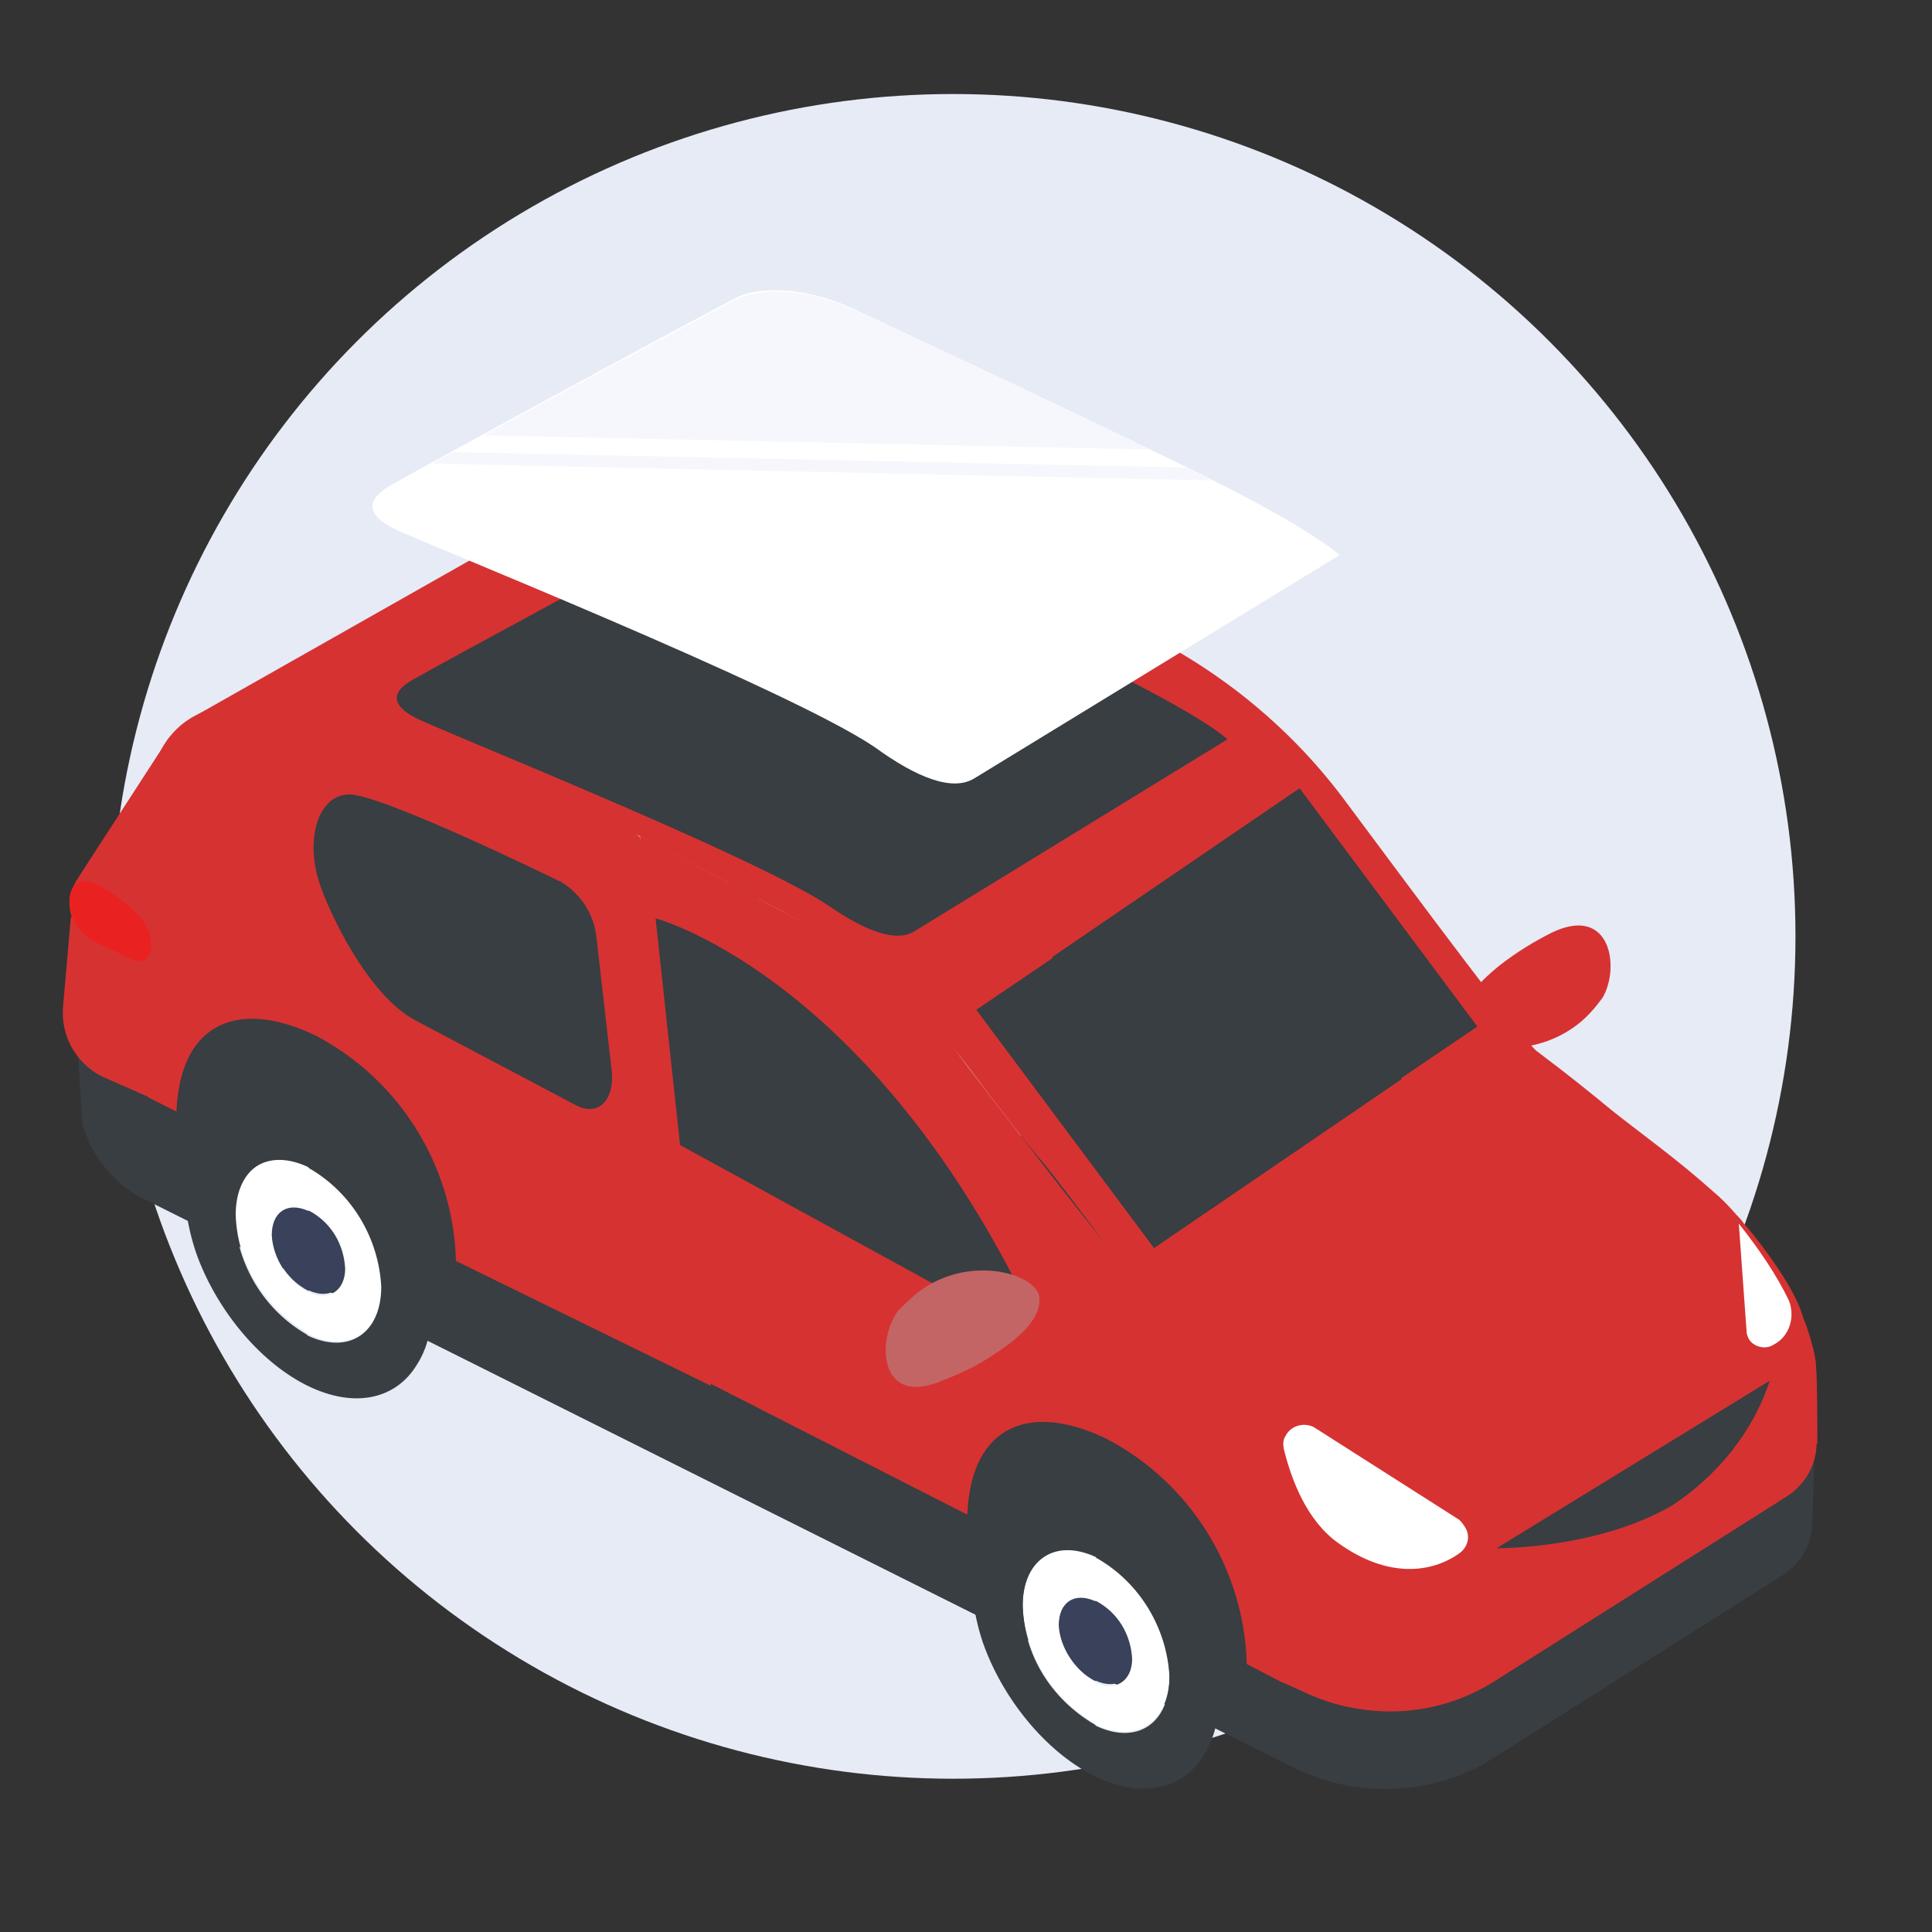 <?xml version="1.0" encoding="utf-8"?>
<!-- Generator: Adobe Illustrator 26.5.0, SVG Export Plug-In . SVG Version: 6.00 Build 0)  -->
<svg version="1.1" id="Calque_1" xmlns="http://www.w3.org/2000/svg" xmlns:xlink="http://www.w3.org/1999/xlink" x="0px" y="0px"
	 viewBox="0 0 150 150" style="enable-background:new 0 0 150 150;" xml:space="preserve">
<rect x="0" y="0" width="150" height="150" fill="#333333" stroke="none"/>
<style type="text/css">
	.st0{fill:#E7EBF5;}
	.st1{fill:#D63232;}
	.st2{fill:#383E42;}
	.st3{fill:#3A415A;}
	.st4{fill:#FFFFFF;}
	.st5{fill:#C46565;}
	.st6{fill:#E92221;}
	.st7{fill:#F6F7FC;}
</style>
<g>
	<g>
		<circle class="st0" cx="74" cy="72.7" r="65.4"/>
		<g>
			<polygon class="st1" points="13.1,57.3 6.1,68.1 15.5,63 			"/>
			<path class="st1" d="M122.4,79.6c0.8-0.6,1.4-1.3,2-2.1c1.4-2.3,0.7-7.3-3.9-5.1c-1.4,0.7-2.7,1.5-4,2.5c-2,1.6-3.4,3.3-3.1,4.7
				C113.7,81.4,118.7,82.4,122.4,79.6z"/>
			<path class="st1" d="M23,73.9l16.9-10.7c3.7-2.3,3.2-5.9-0.9-7.9l0,0c-4.2-2.1-10.6-1.8-14.2,0.5L7.9,66.5
				c-3.7,2.3-3.2,5.9,0.9,7.9l0,0C13,76.5,19.4,76.2,23,73.9z"/>
			<path class="st2" d="M5.9,79.3l6.9,0.1v2.4l25.9-16.4L58.9,69l-0.4,8.9c0,1.7-0.9,3.2-2.3,4.1l50.6,13.6
				c-4.7,3-23,33.7-27.6,31.5L11.6,93.3c-2.5-1.1-4.4-3.3-5.2-6L5.9,79.3z"/>
			<path class="st1" d="M16.7,55c16.5-4.1,33,10,33,10l5.5,42.6l-19.8-9.7c-0.2-7.4-4.4-14.1-10.9-17.5c-5.8-2.8-10.5-1.2-10.8,5.9
				l-2.2-1.1l0.3-24.3C11.9,58.1,13.9,55.6,16.7,55z"/>
			<path class="st2" d="M116.1,136.4l22.3-14.1c1.4-0.9,2.3-2.4,2.3-4.1l0.2-5.9l-20-6.5l-36.8,23.3l16.9,8.4
				C105.9,139.7,111.6,139.3,116.1,136.4z"/>
			<path class="st1" d="M116.4,130.3l22.3-14.1c3.1-2,3.1-6.3,0.1-7.8l-17.5-8.7L84.5,123l16.9,8.4
				C106.3,133.7,111.9,133.3,116.4,130.3z"/>
			<path class="st2" d="M69.4,121.2c0-0.6,6.4-23.9,18.9-14.8c5.5,4,14.9,23.2,9.9,26.7S69.4,121.2,69.4,121.2z"/>
			<path class="st3" d="M85.1,124.2L85.1,124.2c-1.6-0.8-2.9,0.1-2.9,1.8c0.1,1.9,1.1,3.6,2.8,4.5h0.1c1.6,0.7,2.8-0.1,2.8-1.8
				C87.8,126.8,86.7,125.1,85.1,124.2z"/>
			<path class="st4" d="M85.2,120.9c3.3,1.9,5.5,5.4,5.6,9.2c0,3.6-2.6,5.3-5.7,3.8l-0.1-0.1c-3.3-1.9-5.5-5.4-5.6-9.2
				C79.4,121,82,119.3,85.2,120.9C85.1,120.9,85.1,120.9,85.2,120.9z M85,130.6L85,130.6c1.6,0.8,2.9-0.1,2.9-1.8
				c-0.1-1.9-1.1-3.6-2.8-4.5H85c-1.6-0.7-2.8,0.1-2.8,1.9C82.3,127.9,83.4,129.6,85,130.6"/>
			<path class="st2" d="M85.2,116.3c5.2,2.6,9.4,9.5,9.4,15.4c0,0.3,0,0.6,0,0.9c-0.1,1.3-0.4,2.5-1.1,3.6c-1.6,2.7-4.8,3.5-8.5,1.7
				l-0.2-0.1c-3.7-1.9-7-6-8.5-10.3c-0.5-1.5-0.8-3.1-0.9-4.7c0-0.1,0-0.3,0-0.4c0-6,4.3-8.8,9.6-6.3
				C85.1,116.2,85.2,116.2,85.2,116.3z M85,133.9l0.1,0.1c3.2,1.5,5.7-0.2,5.7-3.8c-0.2-3.8-2.3-7.3-5.6-9.2c0,0-0.1,0-0.1-0.1
				c-3.2-1.5-5.7,0.2-5.7,3.8C79.5,128.5,81.6,131.9,85,133.9"/>
			<path class="st3" d="M24,93.9L24,93.9c-1.6-0.8-2.9,0.1-2.9,1.8c0.1,1.9,1.1,3.6,2.8,4.5H24c1.6,0.7,2.8-0.1,2.8-1.8
				C26.7,96.6,25.6,94.9,24,93.9z"/>
			<path class="st4" d="M24.1,90.6c3.3,1.9,5.5,5.4,5.6,9.2c0,3.6-2.6,5.3-5.7,3.8c0,0-0.1,0-0.1-0.1c-3.3-1.9-5.5-5.4-5.6-9.2
				c0-3.6,2.6-5.3,5.7-3.8L24.1,90.6z M23.9,100.3L23.9,100.3c1.6,0.8,2.9-0.1,2.9-1.8c-0.1-1.9-1.1-3.6-2.8-4.5h-0.1
				c-1.6-0.7-2.8,0.1-2.8,1.9C21.2,97.7,22.3,99.4,23.9,100.3"/>
			<path class="st2" d="M24.1,86c5.2,2.6,9.4,9.5,9.4,15.4c0,0.3,0,0.6,0,0.9c-0.1,1.3-0.4,2.5-1.1,3.6c-1.6,2.7-4.8,3.5-8.5,1.7
				l-0.2-0.1c-3.7-1.9-7-6-8.5-10.3c-0.5-1.5-0.8-3.1-0.9-4.7c0-0.1,0-0.3,0-0.4c0-6,4.3-8.8,9.6-6.3C24,86,24.1,86,24.1,86z
				 M23.8,103.6l0.1,0.1c3.2,1.5,5.7-0.2,5.7-3.8c-0.2-3.8-2.3-7.3-5.6-9.2l-0.1-0.1c-3.2-1.5-5.7,0.2-5.7,3.8
				C18.4,98.2,20.5,101.7,23.8,103.6"/>
			<path class="st1" d="M49.7,64.9l19.8,10.5c0,0,15.7,20.8,17.6,22.6c1.6,1.5,17.3,12.5,18.2,14c2.1,3.2,2.6,4.8,2.5,8
				c0,0-0.3,12.7-0.3,12.8c-4.1,0-6.4-1.6-8-2.2l-2.7-1.4c-0.2-7.4-4.4-14.1-10.9-17.5c-5.8-2.8-10.5-1.2-10.8,5.9L50.4,105
				L49.7,64.9z"/>
			<path class="st1" d="M40.9,41L15.3,55.5c9-1,18,0.8,26,5L61,70.9c5.6,3,10.5,7.1,14.3,12.1c2.1,2.8,4.3,5.7,5.8,7.4
				c1.7,2.1,7.9,10.4,7.9,10.4s10.4,7.1,14.1,10.8c1.2,1.3,2.3,2.6,3.3,4.1c2,3,3,6.6,2.9,10.2l28.7-19.4c0.1-3.6-1-7.2-2.9-10.2
				c-1-1.5-2.1-2.9-3.3-4.1c-3.9-3.8-8.1-7.3-12.5-10.6c-1-0.8-8.9-11.4-14.7-19.2c-4.1-5.6-9.5-10.1-15.7-13.2L68.4,39.1
				c-0.2-0.1-0.5-0.2-0.7-0.3C59.2,35.3,49.3,36.2,40.9,41z"/>
			<path class="st1" d="M119.2,81.7c1.6,1.4,3.8,2.9,5.4,4.1c3.2,2.5,5.6,4.2,8.4,6.7c0.6,0.5,1.2,1.1,1.8,1.8
				c0.2,0.2,0.4,0.4,0.6,0.7c0.3,0.3,3.7,4.4,4.5,7c0.1,0.3,0.2,0.6,0.3,0.8c0.1,0.3,0.2,0.6,0.3,0.9c0.1,0.4,0.2,0.7,0.3,1.1
				c0.1,0.5,0.2,0.9,0.2,1.4c0.1,0.8,0.1,5.1,0.1,5.9l-31.8,13.8l-2.5-8.2c-0.2-0.2-0.4-3.9-0.6-4.1c-0.6-0.6-0.2,0.8-0.8,0.2
				c-2.8-2.6-6.2-5.9-9.4-8.4c-1.6-1.2-3.7-2.9-5.8-4.3L119.2,81.7z"/>
			<path class="st4" d="M137.7,104.4c-0.6,0.4-1.5,0.2-1.9-0.4c-0.1-0.2-0.2-0.4-0.2-0.7L135,95c1.5,1.9,2.9,3.9,3.9,6
				C139.4,102.3,138.9,103.8,137.7,104.4L137.7,104.4z"/>
			<path class="st4" d="M113.3,118l-11.3-7.2c-0.8-0.4-1.8-0.1-2.2,0.7c-0.2,0.3-0.2,0.7-0.1,1.1c0.6,2.4,1.8,5.5,4.2,7.2
				c3.9,2.8,7.3,2.3,9.4,0.8c0.7-0.5,0.9-1.4,0.4-2.1C113.5,118.2,113.4,118.1,113.3,118L113.3,118z"/>
			<polygon class="st2" points="81.7,74.4 81.7,74.3 100.9,61.2 114.7,79.7 108.8,83.7 108.8,83.8 89.6,96.9 75.8,78.4 			"/>
			<path class="st1" d="M11.7,74.1l-0.1,11.1l-3.4-1.5c-1.2-0.5-2.1-1.4-2.7-2.5l0,0c-0.5-1-0.7-2-0.6-3.1l0.6-6.9L11.7,74.1z"/>
			<path class="st2" d="M78,102.7L52.8,88.9l-1.9-17.6c0,0,15.5,4.1,27.9,28.1C79.7,101.2,79.2,103.4,78,102.7z"/>
			<path class="st5" d="M71.9,99.9c-0.8,0.5-1.5,1.2-2.2,1.9c-1.6,2.2-1.5,7.3,3.2,5.5c1.5-0.6,2.9-1.2,4.2-2.1
				c2.2-1.4,3.7-2.9,3.6-4.4C80.7,99.1,75.9,97.4,71.9,99.9z"/>
			<path class="st2" d="M44.7,85.8l-12.3-6.5c-3-1.5-5.7-6-7.3-9.9c0-0.1-0.1-0.2-0.1-0.3c-1.5-3.8-0.3-7.7,2.4-7.4
				c3.1,0.4,15.4,6.4,16,6.7c0.1,0,0.2,0.1,0.2,0.1c1.5,0.9,2.5,2.5,2.7,4.2l1.2,10.5C47.7,85.5,46.4,86.7,44.7,85.8z"/>
			<path class="st6" d="M5.4,70.3L5.4,70.3c-0.1-1.2,0.4-1.9,1.2-1.9c0.4,0,0.8,0.2,1.2,0.4c1.1,0.6,2.1,1.4,2.9,2.2
				c1,1,1.4,2.7,0.7,3.4c-0.3,0.3-0.8,0.3-1.1,0.1l-3-1.4l0,0C6.2,72.5,5.6,71.5,5.4,70.3z"/>
			<path class="st2" d="M137.4,107.2l-21.2,13c0,0,7.7,0.1,13.6-3.3C133.3,114.6,136.1,111.2,137.4,107.2z"/>
		</g>
		<path class="st2" d="M71,72.3l24.3-14.9c0,0-1.6-1.6-9.3-5.4S64.7,41.9,62.7,41c-3.4-1.6-6.3-1.3-7.4-0.8S33.9,51.7,32,52.8
			s-1.3,2.1,0.2,2.9c1.4,0.8,26.3,10.7,32.1,14.6C67.2,72.3,69.6,73.2,71,72.3z"/>
		<path class="st4" d="M75.7,60.4L104,43.1c0,0-1.9-1.9-10.8-6.3S68.4,25,66.1,23.9c-4-1.8-7.4-1.5-8.7-0.9S32.5,36.4,30.3,37.7
			s-1.5,2.4,0.2,3.3c1.7,0.9,30.6,12.4,37.4,17C71.2,60.4,74,61.5,75.7,60.4z"/>
		<path class="st7" d="M89.3,34.9c-9-4.4-21.1-10-23.1-10.9c-4-1.8-7.4-1.5-8.7-0.9c-0.9,0.4-12.1,6.4-19.9,10.7L89.3,34.9z"/>
		<path class="st7" d="M93.2,36.8l-1-0.5l-57.1-1.2l-1.4,0.8V36L94,37.3C93.7,37,93.4,36.9,93.2,36.8z"/>
	</g>
</g>
</svg>
